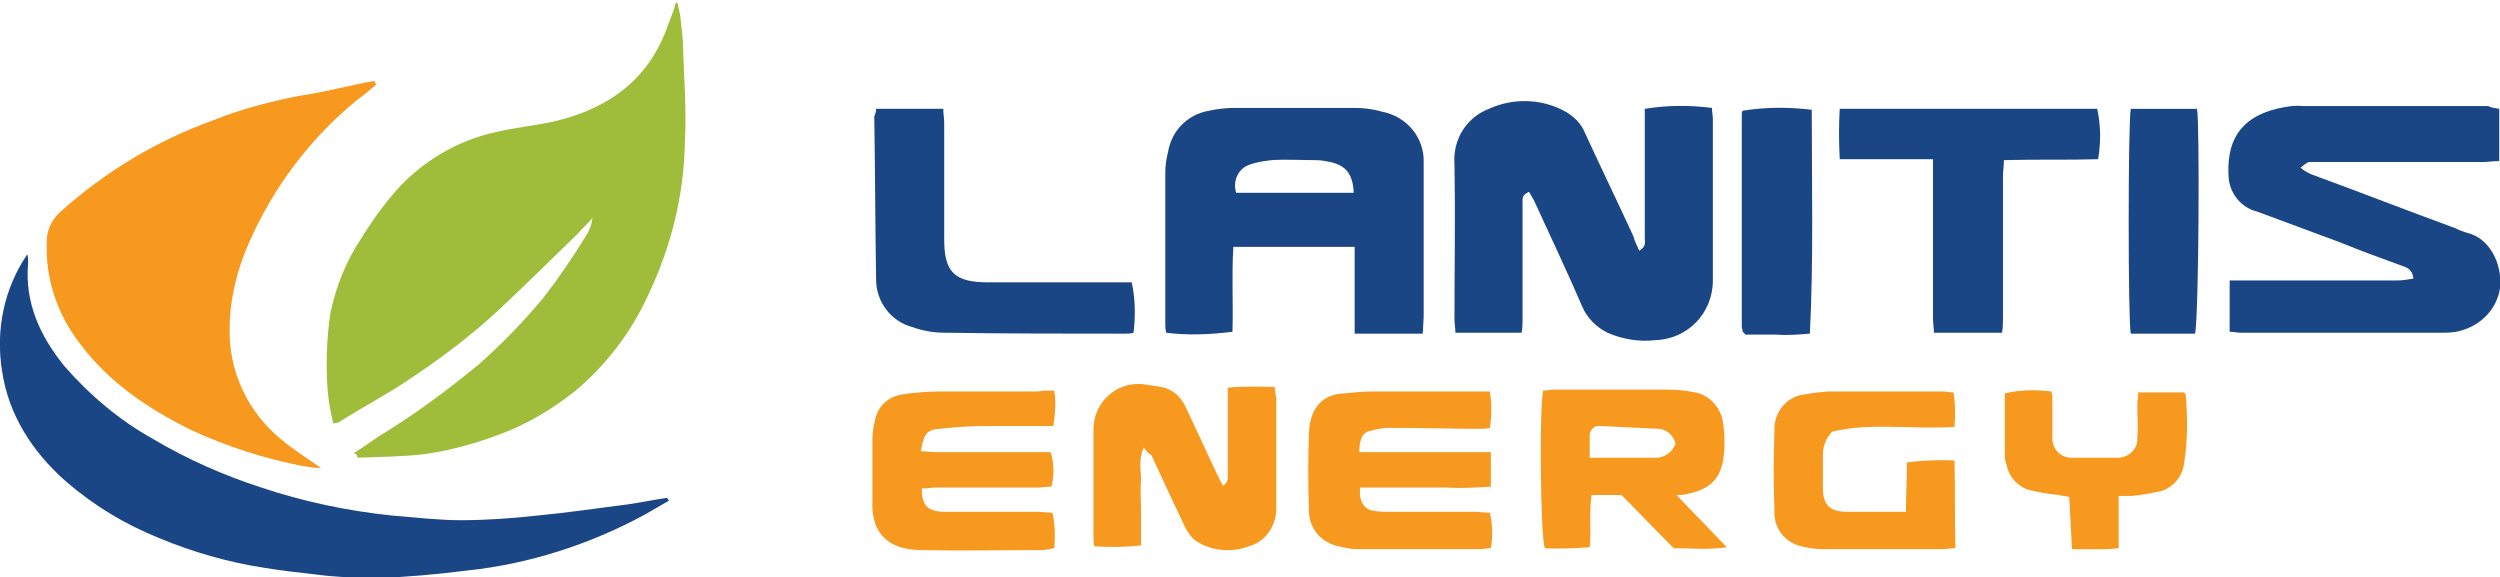 <?xml version="1.0" encoding="utf-8"?>
<!-- Generator: Adobe Illustrator 23.0.2, SVG Export Plug-In . SVG Version: 6.00 Build 0)  -->
<svg version="1.1" id="Layer_1" xmlns="http://www.w3.org/2000/svg" xmlns:xlink="http://www.w3.org/1999/xlink" x="0px" y="0px"
	 viewBox="0 0 268 61.9" style="enable-background:new 0 0 268 61.9;" xml:space="preserve">
<style type="text/css">
	.st0{fill-rule:evenodd;clip-rule:evenodd;fill:#9FBC3A;}
	.st1{fill-rule:evenodd;clip-rule:evenodd;fill:#F7991F;}
	.st2{fill-rule:evenodd;clip-rule:evenodd;fill:#1A4686;}
</style>
<g id="Group_1599" transform="translate(-92.781 -157.933)">
	<path id="Path_1131" class="st0" d="M130.7,206.5c1-0.6,1.8-1.2,2.7-1.8c3.8-2.3,7.3-4.9,10.7-7.7c2.5-2.2,4.8-4.6,6.9-7.1
		c1.7-2.2,3.2-4.4,4.6-6.7c0.4-0.6,0.6-1.2,0.7-1.9c-0.5,0.6-1.1,1.1-1.6,1.7c-2.8,2.7-5.6,5.5-8.5,8.2c-2.9,2.7-6.1,5.1-9.4,7.3
		c-2.5,1.7-5.2,3.1-7.7,4.7c-0.2,0.1-0.4,0.1-0.6,0.1c-0.3-1.2-0.5-2.4-0.6-3.6c-0.2-2.7-0.1-5.5,0.3-8.2c0.6-2.9,1.7-5.6,3.3-8
		c1.1-1.8,2.4-3.6,3.8-5.2c2.8-3.1,6.5-5.3,10.6-6.2c2.1-0.5,4.3-0.7,6.5-1.2c5.7-1.4,10-4.5,12-10.3c0.3-0.8,0.6-1.5,0.8-2.3
		c0,0,0.1-0.1,0.2-0.1c0.1,0.5,0.2,0.9,0.3,1.4c0.1,1.1,0.3,2.2,0.3,3.3c0.1,3.4,0.4,6.9,0.2,10.3c-0.1,5.7-1.5,11.3-4,16.5
		c-1.8,3.9-4.4,7.3-7.7,10.1c-2.4,1.9-5,3.5-7.9,4.6c-2.6,1-5.4,1.8-8.2,2.2c-2.4,0.3-4.9,0.3-7.3,0.4
		C131.1,206.7,131,206.6,130.7,206.5z"/>
	<path id="Path_1132" class="st1" d="M133.1,167c-0.7,0.6-1.4,1.2-2.1,1.7c-5,4.1-8.9,9.3-11.5,15.2c-1.3,2.9-2.1,6.1-2.1,9.3
		c-0.1,4.6,2,9,5.6,11.9c1.2,1,2.6,1.9,4.2,3c-0.6,0-1.3-0.1-1.9-0.2c-4.2-0.8-8.2-2.1-12.1-3.9c-4.6-2.3-8.8-5.1-11.9-9.3
		c-2.4-3.1-3.7-7-3.5-11c0-1.2,0.6-2.3,1.5-3.1c4.8-4.3,10.3-7.6,16.4-9.8c3-1.2,6.1-2,9.2-2.6c2.7-0.4,5.3-1.1,8-1.6L133.1,167z"/>
	<path id="Path_1133" class="st2" d="M164.5,211.6c-0.9,0.5-1.7,1-2.6,1.5c-5.9,3.2-12.4,5.3-19.1,6c-3.2,0.4-6.4,0.7-9.6,0.8
		c-2.2,0-4.5-0.1-6.7-0.4c-1.8-0.2-3.6-0.4-5.4-0.7c-3.9-0.6-7.7-1.7-11.3-3.2c-3.7-1.5-7-3.5-10-6.1c-3.6-3.2-6.1-7.1-6.8-11.8
		c-0.7-4.4,0.2-8.8,2.7-12.5c0.1,0.3,0.1,0.6,0.1,0.9c-0.4,4.3,1.3,7.9,3.9,11.1c2.7,3.1,5.9,5.8,9.5,7.8c3.7,2.2,7.6,3.9,11.6,5.2
		c4.5,1.5,9.2,2.5,14,3c2.5,0.2,5,0.5,7.4,0.5c2.7,0,5.5-0.2,8.2-0.5c3.2-0.3,6.5-0.8,9.7-1.2c1.4-0.2,2.8-0.5,4.2-0.7
		C164.4,211.5,164.4,211.5,164.5,211.6z"/>
	<path id="Path_1134" class="st2" d="M268.5,184.8c0.8-0.4,0.6-1,0.6-1.4c0-2.5,0-5,0-7.5v-6.3c2.4-0.4,4.8-0.4,7.2-0.1
		c0,0.4,0.1,0.8,0.1,1.2c0,5.8,0,11.5,0,17.3c0,3.5-2.7,6.3-6.2,6.4c-1.7,0.2-3.5-0.1-5.1-0.8c-1.2-0.6-2.2-1.6-2.7-2.8
		c-1.6-3.7-3.3-7.3-5-11c-0.2-0.5-0.5-0.9-0.7-1.3c-0.8,0.3-0.7,0.8-0.7,1.2c0,1.4,0,2.9,0,4.3c0,2.7,0,5.4,0,8.1
		c0,0.5,0,0.9-0.1,1.5h-7.1c0-0.5-0.1-1-0.1-1.5c0-5.5,0.1-11,0-16.6c-0.2-2.6,1.3-5,3.7-5.9c2.6-1.2,5.7-1.1,8.2,0.3
		c0.9,0.5,1.7,1.3,2.1,2.3c1.7,3.7,3.5,7.4,5.2,11.1C268,183.8,268.3,184.3,268.5,184.8z"/>
	<path id="Path_1135" class="st2" d="M245.3,193.7h-7.3v-9.3H225c-0.2,3.1,0,6.1-0.1,9.1c-2.4,0.3-4.8,0.4-7.1,0.1
		c-0.1-0.4-0.1-0.7-0.1-1.1c0-5.3,0-10.6,0-16c0-0.8,0.1-1.5,0.3-2.3c0.4-2.3,2.1-4,4.4-4.4c0.9-0.2,1.9-0.3,2.8-0.3
		c4.2,0,8.4,0,12.7,0c1,0,2,0.1,3,0.4c2.7,0.5,4.6,2.8,4.5,5.5c0,1.1,0,2.2,0,3.3c0,4.4,0,8.8,0,13.2L245.3,193.7z M237.9,178.6
		c-0.1-2-0.8-2.9-2.5-3.3c-0.5-0.1-1-0.2-1.6-0.2c-1.6,0-3.2-0.1-4.7,0c-0.8,0.1-1.6,0.2-2.4,0.5c-1.2,0.4-1.8,1.8-1.4,3
		c0,0,0,0,0,0L237.9,178.6z"/>
	<path id="Path_1136" class="st2" d="M360.7,169.6v5.6c-0.6,0-1.2,0.1-1.7,0.1c-5.9,0-11.7,0-17.6,0c-0.4,0-0.8,0-1.1,0
		c-0.3,0.1-0.5,0.3-0.9,0.6c0.3,0.3,0.7,0.5,1.1,0.7c5.2,1.9,10.3,3.9,15.5,5.8c0.4,0.2,0.9,0.4,1.3,0.5c2.4,0.6,3.7,3.3,3.5,5.8
		c-0.3,2.3-2,4.1-4.3,4.7c-0.7,0.2-1.4,0.2-2.1,0.2c-7.1,0-14.3,0-21.4,0c-0.4,0-0.7-0.1-1.2-0.1v-5.5h1.8c5.4,0,10.7,0,16.1,0
		c0.6,0,1.2-0.1,1.8-0.2c-0.1-1-0.7-1.2-1.3-1.4c-2.2-0.8-4.4-1.6-6.6-2.5c-3-1.1-5.9-2.2-8.9-3.3c-1.6-0.4-2.8-1.8-3-3.5
		c-0.3-3.9,1.1-6.5,5.1-7.5c0.9-0.2,1.9-0.4,2.8-0.3c6.6,0,13.2,0,19.9,0C359.9,169.5,360.2,169.5,360.7,169.6z"/>
	<path id="Path_1137" class="st2" d="M300,175h-10c-0.1-1.9-0.1-3.6,0-5.4h27.6c0.4,1.8,0.4,3.6,0.1,5.4c-3.3,0.1-6.6,0-10.1,0.1
		c0,0.6-0.1,1.2-0.1,1.7c0,5.1,0,10.2,0,15.2c0,0.5,0,1-0.1,1.6h-7.3c0-0.5-0.1-1-0.1-1.5c0-5.1,0-10.2,0-15.2L300,175z"/>
	<path id="Path_1138" class="st2" d="M186.7,169.6h7.2c0,0.5,0.1,1,0.1,1.5c0,4.2,0,8.3,0,12.5c0,3.5,1.1,4.6,4.7,4.6
		c4.6,0,9.3,0,13.9,0h1.5c0.4,1.8,0.4,3.6,0.2,5.4c-0.3,0.1-0.6,0.1-0.9,0.1c-6.5,0-12.9,0-19.4-0.1c-1.1,0-2.3-0.2-3.4-0.6
		c-2.3-0.6-3.9-2.7-3.9-5.1c-0.1-5.8-0.1-11.7-0.2-17.5C186.6,170.2,186.7,169.9,186.7,169.6z"/>
	<path id="Path_1139" class="st1" d="M215.4,205.9c-0.6,1.3-0.3,2.4-0.3,3.5c-0.1,1.1,0,2.3,0,3.5v3.5c-1.7,0.2-3.4,0.2-5,0.1
		c-0.1-0.4-0.1-0.8-0.1-1.2c0-3.8,0-7.7,0-11.5c0.1-2.7,2.3-4.8,5-4.7c0.1,0,0.2,0,0.2,0c0.7,0.1,1.3,0.2,2,0.3c1.2,0.2,2.1,1,2.6,2
		c1.3,2.7,2.5,5.4,3.8,8.1c0.1,0.2,0.2,0.3,0.3,0.5c0.6-0.4,0.5-0.9,0.5-1.4c0-2.5,0-5,0-7.5v-1.6c1.7-0.2,3.3-0.1,5-0.1
		c0.1,0.4,0.1,0.8,0.2,1.2c0,3.8,0,7.7,0,11.5c0.1,1.8-0.8,3.5-2.4,4.2c-0.5,0.2-1.1,0.4-1.6,0.5c-1.6,0.3-3.2,0-4.5-0.8
		c-0.6-0.4-1-1-1.3-1.6c-1.2-2.5-2.4-5.1-3.6-7.7C215.8,206.5,215.6,206.2,215.4,205.9z"/>
	<path id="Path_1140" class="st1" d="M238.5,206.4h14.1v3.7c-1.6,0.1-3.1,0.2-4.7,0.1c-1.5,0-3.1,0-4.6,0h-4.7
		c-0.2,1.4,0.4,2.4,1.5,2.5c0.5,0.1,1,0.1,1.4,0.1c3.1,0,6.2,0,9.4,0c0.5,0,1,0.1,1.6,0.1c0.3,1.3,0.3,2.6,0.1,3.8
		c-0.4,0-0.8,0.1-1.2,0.1c-4.4,0-8.7,0-13.1,0c-0.8,0-1.6-0.2-2.4-0.4c-1.7-0.5-2.9-2.1-2.8-3.9c-0.1-2.7-0.1-5.5,0-8.2
		c0.1-2.1,1-4.1,3.8-4.2c1-0.1,2-0.2,3-0.2c3.7,0,7.4,0,11.1,0h1.5c0.2,1.3,0.2,2.6,0,3.9c-0.4,0.1-0.8,0.1-1.2,0.1
		c-3.2,0-6.3-0.1-9.5-0.1c-0.7,0-1.3,0.1-2,0.3C238.9,204.2,238.5,204.9,238.5,206.4z"/>
	<path id="Path_1141" class="st1" d="M205.8,199.8c0.2,1.2,0.1,2.5-0.1,3.8c-2.4,0-4.6,0-6.9,0c-1.8,0-3.5,0.1-5.3,0.3
		c-1.4,0.1-1.7,0.6-2,2.4c0.5,0,1,0.1,1.5,0.1c3.6,0,7.3,0,10.9,0h1.5c0.4,1.2,0.4,2.5,0.1,3.7c-0.5,0-1,0.1-1.5,0.1
		c-3.6,0-7.3,0-10.9,0c-0.5,0-1,0.1-1.5,0.1c0,1.8,0.6,2.4,2.2,2.5c3.4,0,6.8,0,10.2,0c0.5,0,1,0.1,1.6,0.1c0.3,1.2,0.3,2.5,0.2,3.8
		c-0.4,0.1-0.7,0.1-1.1,0.2c-4.5,0-8.9,0.1-13.4,0c-3.4-0.1-5.1-1.9-5-5.1c0-2.2,0-4.4,0-6.6c0-0.8,0.1-1.5,0.3-2.3
		c0.3-1.5,1.5-2.5,3-2.7c1.3-0.2,2.7-0.3,4-0.3c3.5,0,6.9,0,10.4,0C204.5,199.8,205.1,199.8,205.8,199.8z"/>
	<path id="Path_1142" class="st1" d="M258.2,199.8c0.4,0,0.8-0.1,1.2-0.1c4,0,8.1,0,12.1,0c1,0,2,0.1,3,0.3c1.6,0.3,2.8,1.7,3,3.3
		c0.2,1.3,0.2,2.7,0,4c-0.4,2.1-1.5,3.1-3.9,3.6c-0.4,0.1-0.7,0.1-1.1,0.1l5.4,5.6c-2.1,0.3-3.9,0.1-5.7,0.1
		c-1.9-1.9-3.7-3.8-5.6-5.7h-3.2c-0.3,1.9,0,3.7-0.2,5.6c-1.6,0.1-3.2,0.2-4.8,0.1C257.9,215.7,257.8,201.5,258.2,199.8z M263.2,207
		c2.5,0,4.7,0,6.9,0c1,0.1,2-0.6,2.3-1.5c-0.2-0.9-1-1.6-1.9-1.6c-2-0.1-4.1-0.2-6.2-0.3c-0.5-0.1-1,0.3-1.1,0.9c0,0.1,0,0.1,0,0.2
		C263.2,205.4,263.2,206.1,263.2,207z"/>
	<path id="Path_1143" class="st1" d="M302.4,216.7c-0.7,0-1,0.1-1.4,0.1c-4.3,0-8.5,0-12.8,0c-0.8,0-1.5-0.1-2.3-0.3
		c-1.8-0.4-3-2-2.9-3.8c-0.1-2.9-0.1-5.8,0-8.6c-0.1-2,1.4-3.8,3.4-3.9c0.8-0.2,1.5-0.2,2.3-0.3c4.1,0,8.3,0,12.4,0
		c0.3,0,0.7,0.1,1.1,0.1c0.2,1.2,0.2,2.5,0.1,3.7c-4.5,0.3-8.9-0.5-13.1,0.5c-0.6,0.6-1,1.5-1,2.4c0,1.2,0,2.5,0,3.7
		c0,1.8,0.8,2.5,2.6,2.5c2.1,0,4.1,0,6.3,0c0-1.8,0.1-3.5,0.1-5.3c1.7-0.2,3.4-0.3,5.1-0.2C302.4,210.5,302.3,213.5,302.4,216.7z"/>
	<path id="Path_1144" class="st2" d="M287,169.7c0,8,0.2,16-0.2,24c-1.2,0.1-2.4,0.2-3.6,0.1c-1.1,0-2.3,0-3.3,0
		c-0.1-0.1-0.2-0.2-0.2-0.2s-0.1-0.1-0.1-0.1c0-0.2-0.1-0.4-0.1-0.6c0-7.5,0-15.1,0-22.6c0-0.2,0-0.4,0.1-0.5
		C282.1,169.4,284.5,169.4,287,169.7z"/>
	<path id="Path_1145" class="st2" d="M328.1,193.7h-6.9c-0.3-1.2-0.3-22.6,0-24.1h7.1C328.6,171,328.5,191.4,328.1,193.7z"/>
	<path id="Path_1146" class="st1" d="M319.9,211.1v5.6c-1.7,0.2-3.3,0.1-5,0.1c-0.1-1.9-0.2-3.7-0.3-5.6c-0.4-0.1-0.8-0.1-1.1-0.2
		c-1.1-0.1-2.3-0.3-3.4-0.6c-1-0.4-1.8-1.2-2.1-2.2c-0.1-0.4-0.2-0.7-0.3-1.1c0-2.3,0-4.7,0-7c1.7-0.4,3.4-0.4,5-0.2
		c0.1,0.4,0.1,0.8,0.1,1.2c0,1.2,0,2.4,0,3.6c-0.1,1.2,0.7,2.2,1.9,2.3c0.1,0,0.2,0,0.3,0c1.5,0,3.1,0,4.6,0
		c1.1,0.1,2.2-0.7,2.3-1.8c0-0.1,0-0.3,0-0.4c0.1-1.1,0-2.3,0-3.4c0-0.5,0.1-0.9,0.1-1.4h4.9c0.1,0.1,0.2,0.2,0.2,0.3
		c0.2,2.5,0.2,5-0.2,7.4c-0.2,1.4-1.2,2.5-2.5,2.9c-1,0.2-2,0.4-3.1,0.5C321,211.1,320.6,211.1,319.9,211.1z"/>
</g>
</svg>
